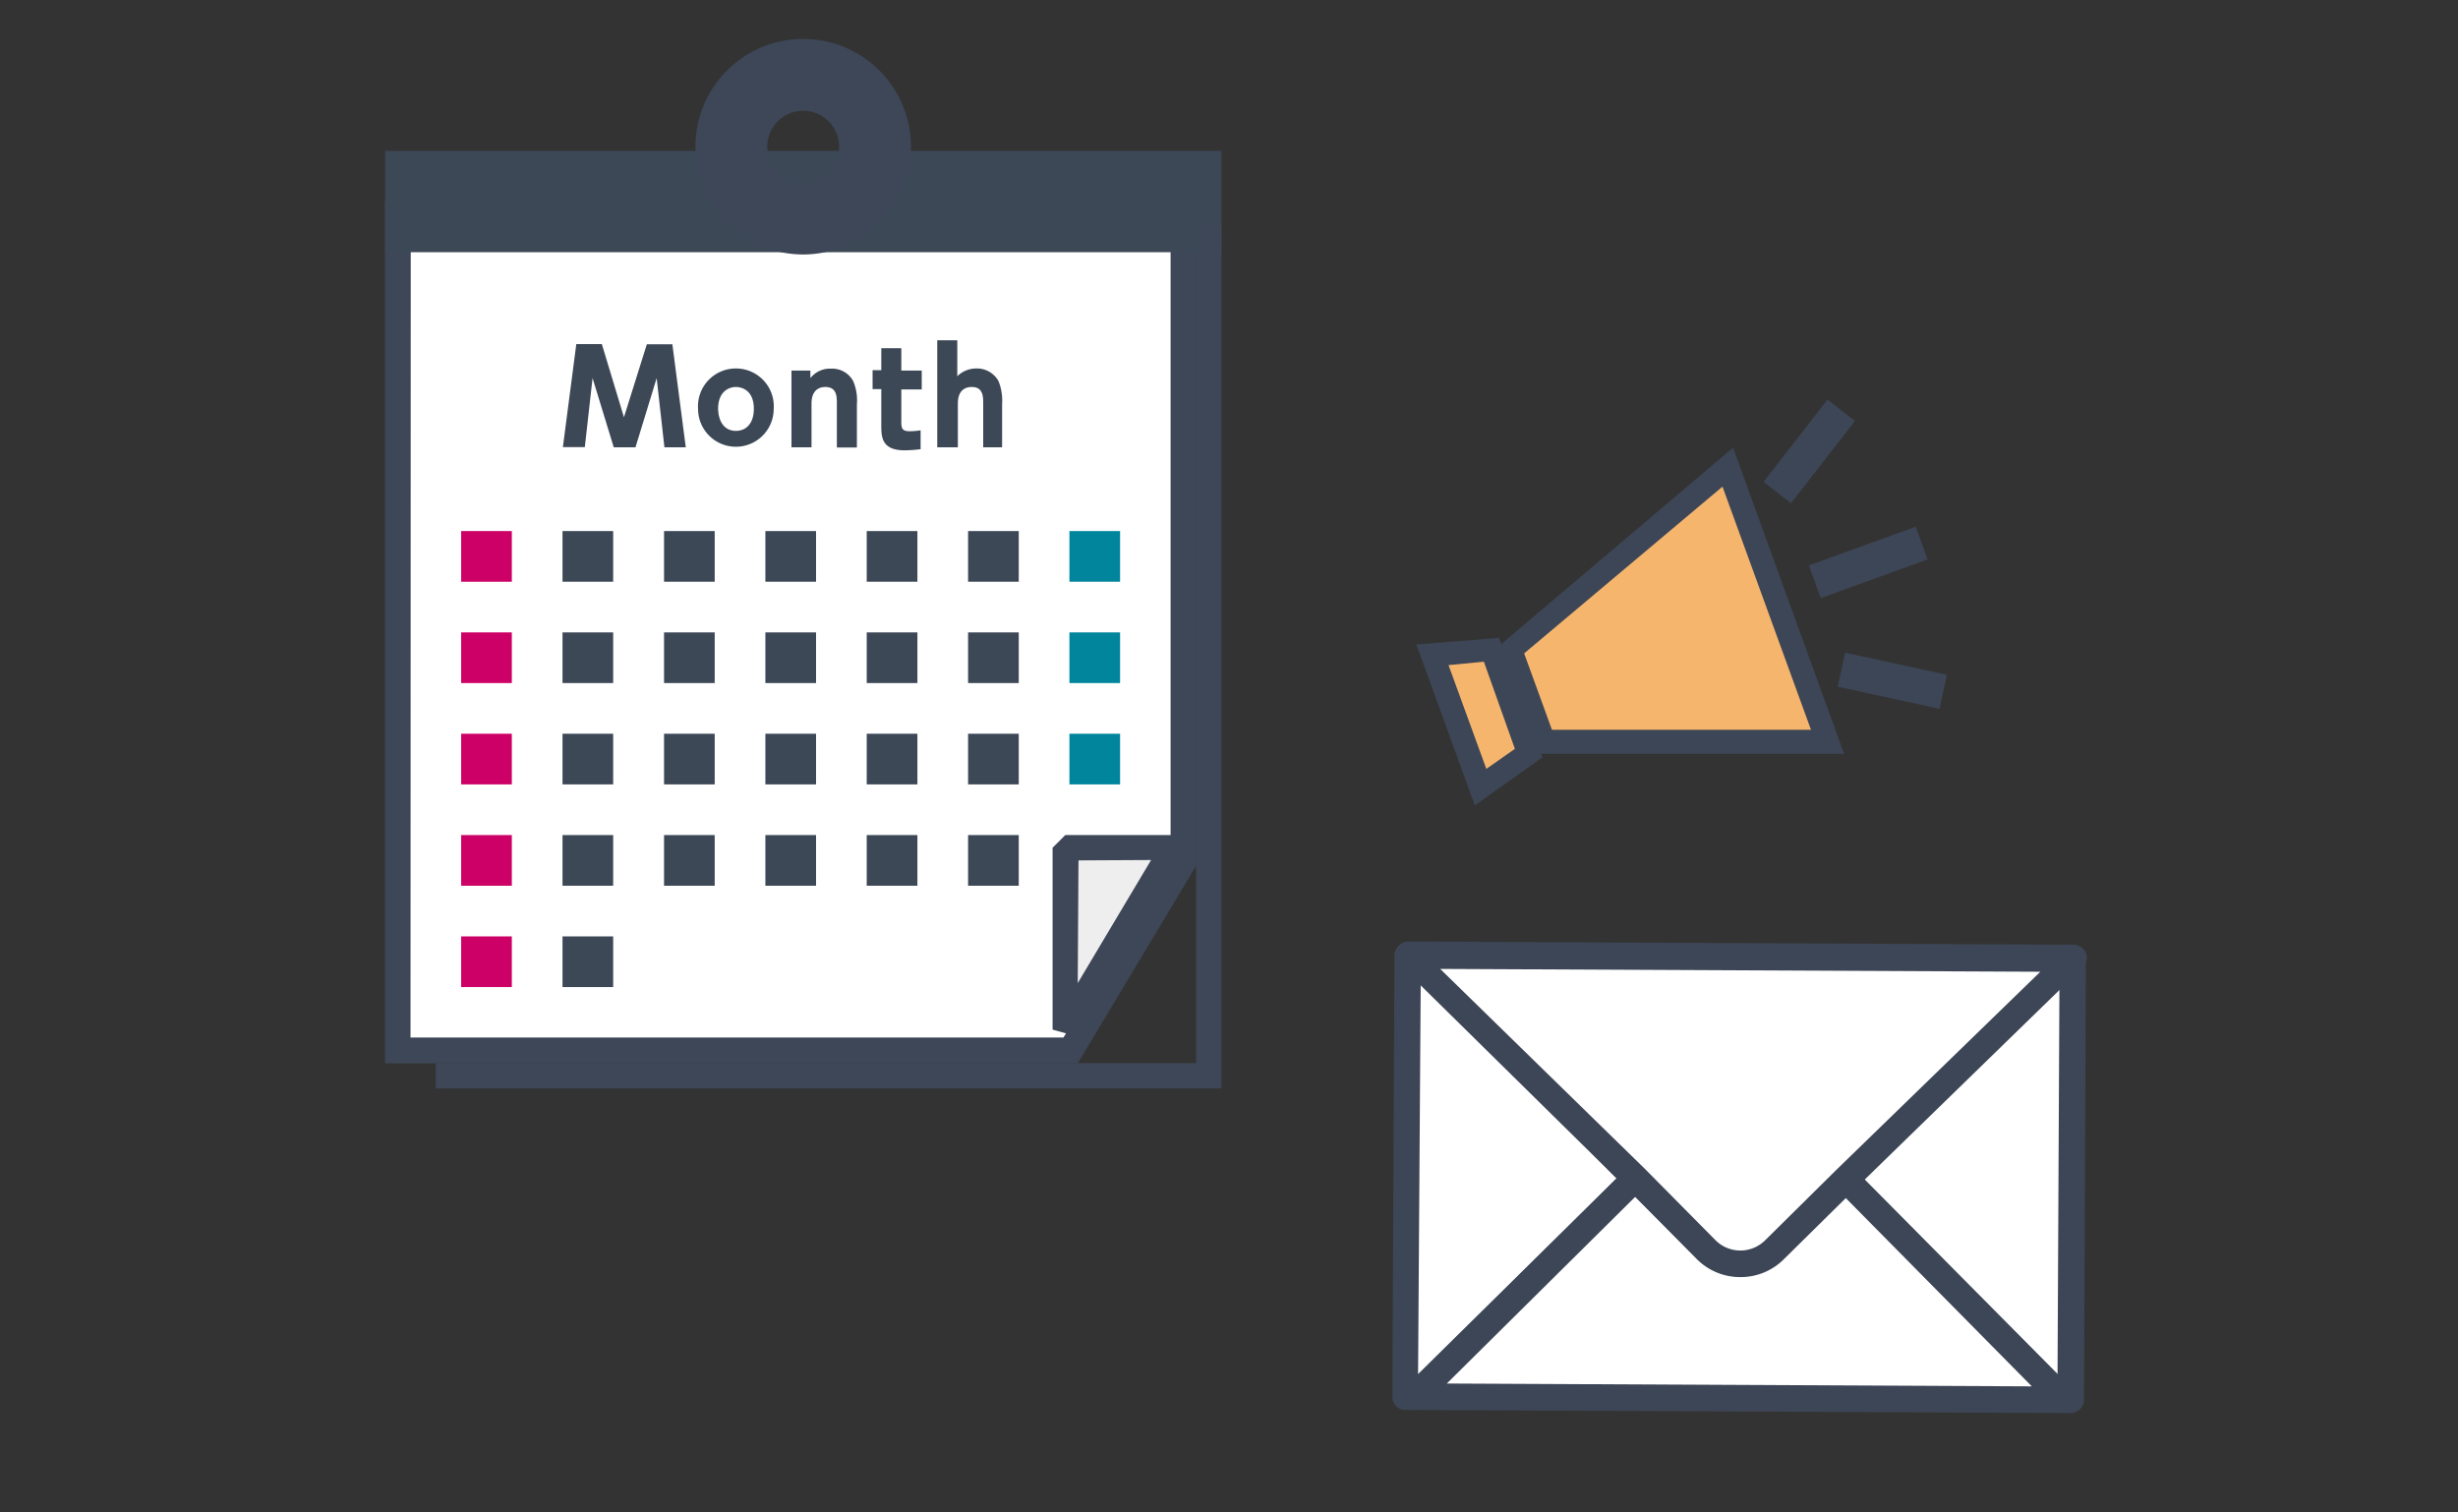<svg xmlns="http://www.w3.org/2000/svg" viewBox="0 0 130 80"><rect x="0" y="0" width="130" height="80" fill="#333333" stroke="none"/><defs><style>.cls-1{fill:#fff;}.cls-2{fill:#3d4757;}.cls-3{fill:#3d4857;}.cls-4{fill:#eeeeef;}.cls-5{fill:#c06;}.cls-6{fill:#00859c;}.cls-7{fill:#3d4656;}.cls-8{fill:#f6b56d;}.cls-9{fill:none;}</style></defs><g id="レイヤー_2" data-name="レイヤー 2"><g id="レイヤー_1-2" data-name="レイヤー 1"><polygon class="cls-1" points="56.63 55.56 21.04 55.56 21.04 11.33 62.59 11.33 62.59 45.59 56.63 55.56"/><path class="cls-2" d="M57,56.23H20.37V10.66H63.26V45.78Zm-35.3-1.34H56.25l5.67-9.48V12H21.71Z"/><path class="cls-2" d="M57,56.23H20.37V10.66H63.26V45.78Zm-35.3-1.34H56.25l5.67-9.48V12H21.71Z"/><path class="cls-3" d="M33.61,23.66H32.46L31.34,20l-.41,3.65H29.77l.71-5.45h1.35L33,22.07l1.21-3.86h1.35l.71,5.45H35.14L34.73,20Z"/><path class="cls-3" d="M38.92,19.49a2,2,0,0,1,2,2.14,2,2,0,1,1-4,0A2,2,0,0,1,38.92,19.49Zm0,3.3c.62,0,.95-.49.95-1.16,0-1.16-.87-1.16-.95-1.16-.32,0-.94.19-.94,1.16C38,22.3,38.31,22.79,38.92,22.79Z"/><path class="cls-3" d="M41.86,23.66V19.6h1V20a1.31,1.31,0,0,1,1.09-.5,1.26,1.26,0,0,1,1.18.67,2.61,2.61,0,0,1,.19,1.22v2.28H44.26V21.34c0-.36,0-.87-.61-.87-.11,0-.73,0-.73.87v2.32Z"/><path class="cls-3" d="M46.61,18.42h1.06V19.6h1.08v1H47.67v1.75c0,.34.08.46.45.46a3.75,3.75,0,0,0,.57-.05v1a7.64,7.64,0,0,1-.84.06c-1.24,0-1.24-.72-1.24-1.37V20.58h-.46v-1h.46Z"/><path class="cls-3" d="M49.57,23.66V18h1.06V19.9a1.43,1.43,0,0,1,1-.41,1.3,1.3,0,0,1,1.18.67A2.77,2.77,0,0,1,53,21.38v2.28H52V21.34c0-.35,0-.87-.6-.87-.13,0-.74,0-.74.87v2.32Z"/><rect class="cls-3" x="20.37" y="7.98" width="44.23" height="5.36"/><path class="cls-2" d="M42.49,13.46a5.7,5.7,0,1,1,5.69-5.7A5.71,5.71,0,0,1,42.49,13.46Zm0-7.6a1.9,1.9,0,1,0,1.89,1.9A1.9,1.9,0,0,0,42.49,5.86Z"/><polygon class="cls-4" points="56.37 44.84 62.09 44.84 56.34 54.46 56.37 44.84"/><path class="cls-2" d="M56.91,54.81l-1.24-.35,0-9.62.67-.67h5.72l.57,1Zm.13-9.3L57,52l3.88-6.51Z"/><rect class="cls-5" x="24.39" y="28.09" width="2.68" height="2.68"/><rect class="cls-3" x="29.75" y="28.09" width="2.68" height="2.68"/><rect class="cls-3" x="35.12" y="28.09" width="2.68" height="2.68"/><rect class="cls-3" x="40.48" y="28.09" width="2.68" height="2.68"/><rect class="cls-3" x="45.84" y="28.09" width="2.68" height="2.68"/><rect class="cls-3" x="51.2" y="28.09" width="2.68" height="2.68"/><rect class="cls-6" x="56.56" y="28.09" width="2.68" height="2.68"/><rect class="cls-5" x="24.39" y="33.45" width="2.68" height="2.68"/><rect class="cls-3" x="29.75" y="33.45" width="2.68" height="2.68"/><rect class="cls-3" x="35.12" y="33.45" width="2.68" height="2.68"/><rect class="cls-3" x="40.48" y="33.45" width="2.68" height="2.68"/><rect class="cls-3" x="45.84" y="33.45" width="2.68" height="2.68"/><rect class="cls-3" x="51.2" y="33.45" width="2.68" height="2.68"/><rect class="cls-6" x="56.56" y="33.45" width="2.68" height="2.68"/><rect class="cls-5" x="24.39" y="38.81" width="2.68" height="2.68"/><rect class="cls-3" x="29.75" y="38.81" width="2.68" height="2.68"/><rect class="cls-3" x="35.12" y="38.81" width="2.68" height="2.68"/><rect class="cls-3" x="40.48" y="38.81" width="2.68" height="2.68"/><rect class="cls-3" x="45.84" y="38.81" width="2.68" height="2.68"/><rect class="cls-3" x="51.2" y="38.81" width="2.68" height="2.68"/><rect class="cls-6" x="56.56" y="38.81" width="2.68" height="2.68"/><rect class="cls-5" x="24.39" y="44.17" width="2.68" height="2.68"/><rect class="cls-3" x="29.75" y="44.17" width="2.68" height="2.68"/><rect class="cls-3" x="35.12" y="44.17" width="2.68" height="2.68"/><rect class="cls-5" x="24.39" y="49.53" width="2.68" height="2.68"/><rect class="cls-3" x="29.75" y="49.53" width="2.68" height="2.68"/><rect class="cls-3" x="40.48" y="44.17" width="2.68" height="2.68"/><rect class="cls-3" x="45.84" y="44.17" width="2.68" height="2.68"/><rect class="cls-3" x="51.2" y="44.17" width="2.68" height="2.68"/><polygon class="cls-2" points="64.6 57.57 23.05 57.57 23.05 56.23 63.26 56.23 63.26 12 64.6 12 64.6 57.57"/><polygon class="cls-1" points="109.15 74.04 109.52 74.04 109.63 50.71 109.39 50.71 97.59 62.38 109.15 74.04"/><path class="cls-7" d="M109.52,74.74h-.38a.71.71,0,0,1-.49-.21L97.09,62.88a.7.7,0,0,1,0-1l11.8-11.68a.7.7,0,0,1,.49-.2h.24a.67.67,0,0,1,.49.21.71.71,0,0,1,.21.49L110.22,74A.71.71,0,0,1,109.52,74.74ZM98.58,62.39l10.24,10.33.1-20.56Z"/><polygon class="cls-1" points="74.8 50.55 74.45 50.54 74.34 73.87 74.82 73.88 86.49 62.33 74.8 50.55"/><path class="cls-7" d="M74.82,74.58h-.49a.7.7,0,0,1-.49-.2.72.72,0,0,1-.2-.5l.11-23.33a.7.7,0,0,1,.2-.49.9.9,0,0,1,.5-.21h.35a.7.7,0,0,1,.5.2L87,61.84a.7.7,0,0,1,.2.49.71.71,0,0,1-.21.5L75.31,74.37A.69.69,0,0,1,74.82,74.58Zm.32-22.7L75,72.68,85.5,62.33Z"/><path class="cls-1" d="M97.59,62.39l-3.77,3.73a2.55,2.55,0,0,1-3.59,0l-3.74-3.77L74.82,73.88l34.33.16Z"/><path class="cls-7" d="M109.15,74.74h0l-34.32-.16a.74.74,0,0,1-.65-.44.71.71,0,0,1,.16-.76L86,61.83a.71.71,0,0,1,1,0l3.73,3.77a1.86,1.86,0,0,0,2.61,0l3.77-3.73a.71.71,0,0,1,1,0l11.55,11.65a.71.71,0,0,1,.15.77A.7.7,0,0,1,109.15,74.74ZM76.52,73.18l30.94.15-9.88-10-3.27,3.24a3.24,3.24,0,0,1-4.58,0l-3.24-3.27Z"/><path class="cls-1" d="M74.45,50.54l12,11.79,3.74,3.77a2.55,2.55,0,0,0,3.59,0l3.77-3.73,12-11.68Z"/><path class="cls-7" d="M92,67.55a3.21,3.21,0,0,1-2.3-1L86,62.82,74,51a.68.68,0,0,1-.16-.76.71.71,0,0,1,.65-.44h0l35.18.17a.71.71,0,0,1,.65.44.7.7,0,0,1-.17.76l-12,11.68-3.77,3.72A3.22,3.22,0,0,1,92,67.55ZM76.17,51.25,87,61.83l3.74,3.78a1.86,1.86,0,0,0,2.61,0l3.77-3.73L107.91,51.4Z"/><polygon class="cls-8" points="81.65 39.21 96.66 39.26 91.38 24.71 79.89 34.37 81.65 39.21"/><path class="cls-7" d="M97.53,39.87l-16.31,0-2-5.65L91.66,23.68ZM82.08,38.6l13.7,0L91.1,25.74,80.61,34.56Z"/><polygon class="cls-8" points="78.9 34.39 75.79 34.63 78.33 41.64 80.87 39.84 78.9 34.39"/><path class="cls-7" d="M78,42.6l-3.09-8.51,4.37-.35,2.3,6.32Zm-1.39-7.42,2,5.49,1.51-1.06L78.48,35Z"/><line class="cls-8" x1="101.63" y1="28.73" x2="95.98" y2="30.78"/><rect class="cls-7" x="95.8" y="28.83" width="6.01" height="1.84" transform="translate(-4.22 35.46) rotate(-19.93)"/><line class="cls-8" x1="97.37" y1="21.7" x2="93.99" y2="26.05"/><rect class="cls-7" x="92.93" y="22.96" width="5.51" height="1.84" transform="translate(18.12 84.78) rotate(-52.15)"/><line class="cls-8" x1="102.77" y1="36.59" x2="97.39" y2="35.42"/><rect class="cls-7" x="99.16" y="33.25" width="1.84" height="5.51" transform="translate(43.63 126.15) rotate(-77.73)"/><rect class="cls-9" width="130" height="80"/></g></g></svg>